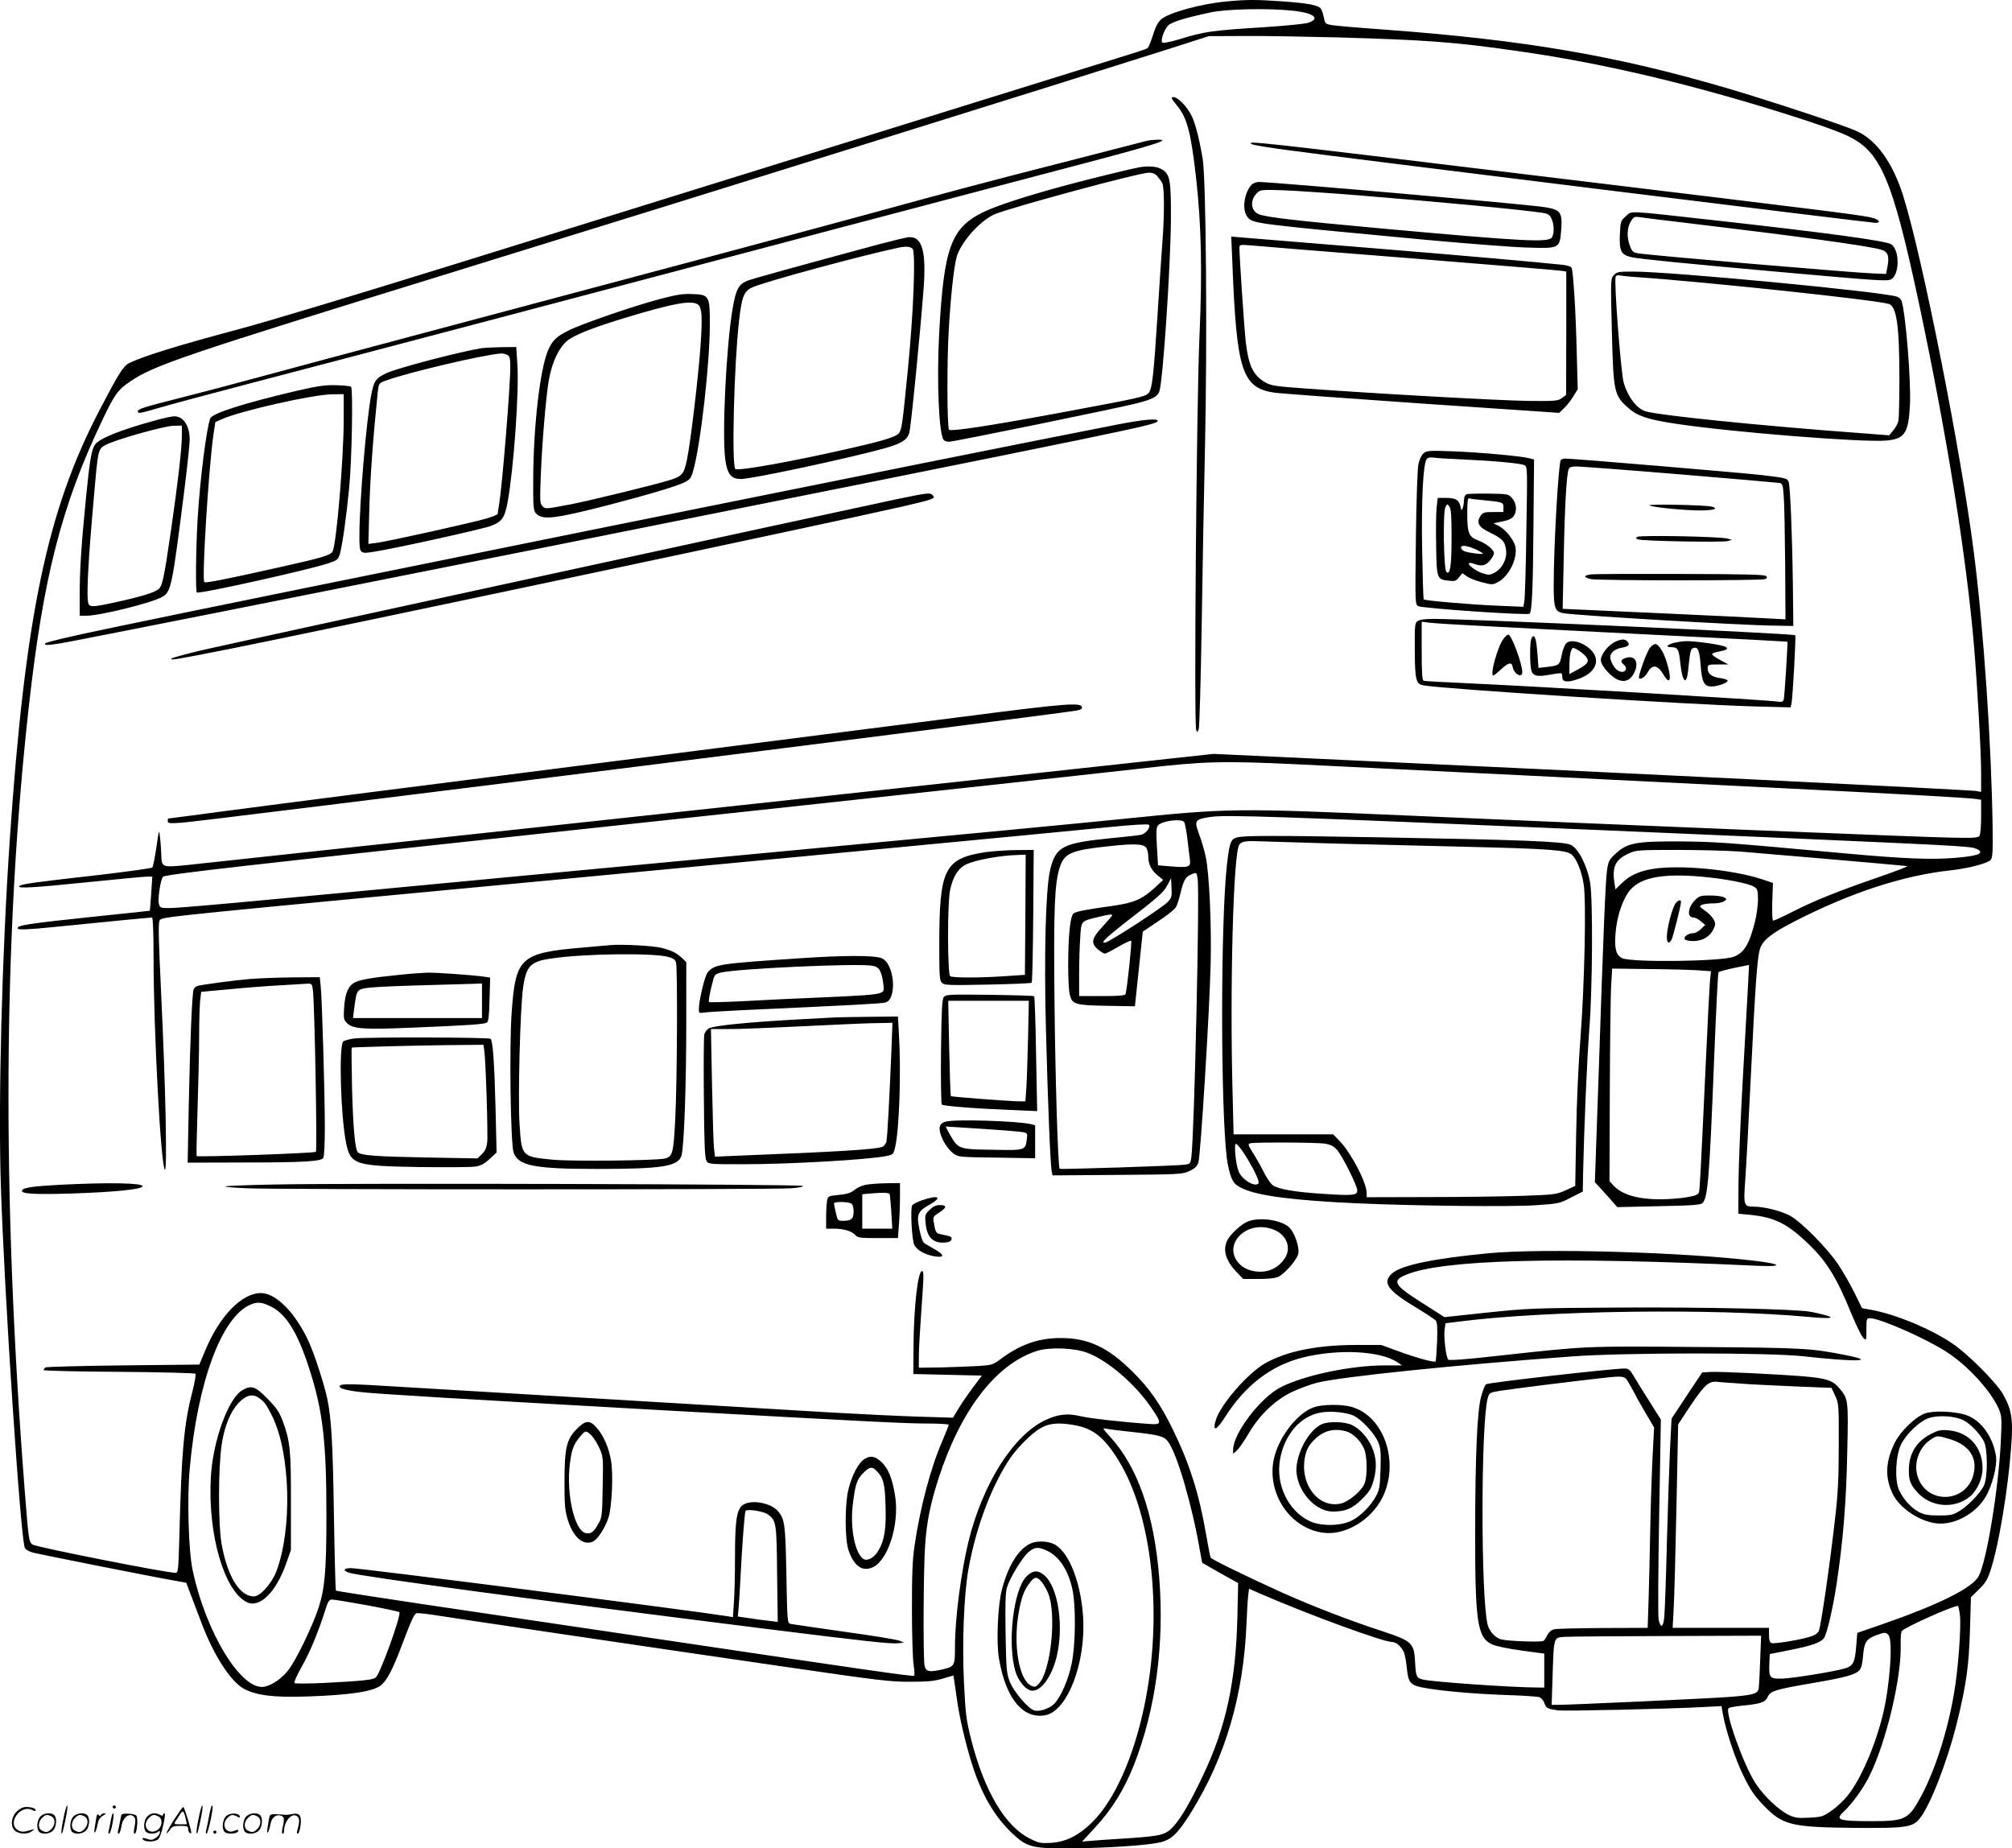 <?xml version="1.0" encoding="UTF-8"?>
<svg xmlns="http://www.w3.org/2000/svg" version="1.0" viewBox="0 0 1280.373 1176.123" preserveAspectRatio="xMidYMid meet">
  <g transform="translate(-0.277,1176.804) scale(0.1,-0.1)" fill="#000000" stroke="none">
    <path d="M7810 11759 c-163 -15 -366 -70 -418 -114 -19 -16 -36 -47 -52 -100 -13 -42 -29 -79 -34 -83 -6 -4 -33 -14 -61 -23 -47 -15 -3194 -993 -4345 -1351 -677 -210 -1198 -367 -1390 -418 -382 -102 -607 -172 -688 -214 -35 -18 -68 -71 -185 -296 -335 -641 -475 -1314 -572 -2735 -50 -736 -74 -1660 -57 -2195 22 -698 126 -2261 153 -2312 5 -9 26 -22 47 -28 39 -11 784 -159 908 -180 l72 -13 25 -66 c14 -36 42 -111 63 -166 82 -224 194 -399 283 -445 83 -41 182 -53 391 -47 281 9 430 32 478 72 38 32 75 102 133 257 60 158 77 195 92 201 7 2 50 -2 97 -9 138 -22 1584 -236 2270 -335 563 -82 651 -93 775 -92 112 0 154 4 207 20 l68 20 5 -31 c2 -17 10 -67 16 -111 15 -116 54 -283 95 -415 62 -199 147 -345 264 -453 89 -83 126 -92 368 -90 235 2 487 19 567 38 73 17 114 56 200 195 216 349 331 741 350 1195 3 77 8 159 11 182 l5 42 82 -36 c305 -132 773 -303 828 -303 28 0 62 -31 78 -71 5 -15 13 -59 17 -99 8 -87 22 -104 96 -119 103 -21 325 -41 523 -48 110 -3 210 -10 223 -14 13 -5 28 -22 33 -39 11 -31 19 -35 84 -45 40 -6 710 9 926 21 l117 6 7 -43 c17 -102 79 -292 131 -397 43 -89 69 -128 125 -187 126 -132 175 -144 598 -148 311 -2 353 4 398 57 66 78 175 357 238 608 60 243 77 362 84 593 l6 210 51 50 c44 43 55 62 77 131 51 160 109 512 128 774 14 179 3 242 -54 340 -44 75 -225 256 -321 320 -140 94 -353 182 -507 212 l-67 12 -47 96 c-26 52 -72 133 -103 180 -68 103 -237 274 -309 313 -57 30 -163 57 -229 57 -65 0 -67 8 -55 172 6 79 22 379 36 668 27 556 39 730 56 795 16 59 72 104 227 183 354 181 685 289 987 322 109 12 232 43 254 65 14 14 16 44 14 213 -7 516 -57 1257 -119 1742 -81 638 -327 1880 -450 2272 -66 209 -169 354 -294 411 -85 39 -534 187 -820 272 -711 209 -1294 309 -2191 375 -156 11 -304 24 -329 28 -41 7 -45 9 -52 45 -4 21 -12 47 -18 57 -13 25 -82 38 -254 50 -158 11 -223 11 -346 -1z m419 -59 c135 -14 180 -50 98 -77 -20 -7 -146 -19 -279 -28 -334 -21 -379 -27 -541 -77 -57 -17 -103 -26 -108 -21 -12 12 10 79 36 107 22 24 103 49 271 85 102 22 363 28 523 11z m286 -170 c561 -16 743 -29 1140 -86 472 -67 942 -172 1479 -330 296 -88 531 -166 621 -208 216 -100 289 -270 459 -1066 176 -828 303 -1614 351 -2185 22 -269 45 -671 45 -806 l0 -120 -32 6 c-46 7 -2291 118 -4188 205 l-665 31 -735 -80 c-829 -91 -5554 -602 -5785 -626 -174 -18 -174 -18 -176 69 -1 28 -4 76 -8 106 -6 55 -6 54 -23 -64 -10 -66 -21 -123 -26 -128 -5 -5 -164 -27 -353 -49 -398 -45 -480 -56 -493 -69 -17 -17 86 -11 439 25 187 19 355 35 374 35 l33 0 -7 -107 c-4 -60 -8 -109 -9 -110 0 -1 -136 -15 -301 -32 -487 -51 -558 -62 -537 -83 7 -7 76 -4 224 11 429 43 618 61 628 61 6 0 10 -92 10 -257 0 -462 46 -1323 72 -1348 16 -15 4 546 -23 1103 -19 408 -20 475 -8 487 20 20 85 26 2624 265 1404 132 3031 287 3415 325 150 15 248 21 254 15 14 -14 -20 -58 -51 -64 -15 -3 -99 -13 -186 -21 -314 -31 -356 -53 -392 -205 -28 -121 -39 -537 -26 -1020 12 -463 28 -860 37 -898 l5 -23 412 3 c397 3 414 4 458 24 36 17 49 30 58 55 14 44 71 963 78 1264 6 256 -9 574 -31 680 -8 39 -27 103 -42 144 -33 89 -29 96 74 111 102 14 376 5 2502 -85 2042 -87 2272 -98 2347 -111 18 -4 37 -12 44 -20 17 -21 -28 -34 -161 -45 -142 -12 -325 -5 -675 27 -798 73 -843 76 -1075 78 -278 1 -331 -9 -406 -78 -40 -36 -46 -48 -54 -101 -10 -69 -22 -344 -54 -1305 l-24 -684 72 -79 71 -80 264 6 c212 4 266 8 278 20 34 33 44 158 74 917 12 300 24 548 28 552 4 4 49 16 100 27 l94 19 -7 -142 c-4 -77 -19 -343 -33 -591 -14 -247 -26 -540 -27 -650 l-1 -200 75 -7 c150 -15 231 -54 352 -167 134 -125 194 -221 297 -473 29 -69 61 -134 72 -144 19 -17 19 -16 19 54 0 70 1 72 24 72 62 0 355 -129 487 -215 135 -87 279 -245 331 -361 19 -45 20 -59 14 -194 -13 -300 -89 -770 -141 -870 -40 -77 -254 -183 -636 -315 l-137 -47 -7 -86 c-8 -102 -19 -124 -71 -140 -67 -20 -331 -63 -399 -65 -80 -2 -86 4 -83 92 l3 64 135 27 c133 27 185 45 209 73 18 22 57 187 80 338 42 276 63 528 69 844 8 342 7 344 -56 416 -38 44 -81 57 -219 69 -171 14 -543 32 -598 28 l-50 -3 -98 -147 -97 -147 -10 -198 c-5 -109 -14 -378 -20 -598 -5 -220 -13 -428 -16 -463 -6 -69 -23 -79 -36 -21 -5 19 -3 313 3 654 l11 620 -73 116 c-41 64 -86 137 -101 163 -23 39 -32 46 -58 46 -77 0 -863 -89 -880 -100 -7 -4 -21 -38 -31 -76 -26 -92 -38 -368 -39 -865 0 -570 14 -669 105 -713 24 -12 99 -28 187 -40 l148 -20 0 -108 0 -108 -34 0 c-163 0 -682 36 -738 51 -43 11 -45 16 -51 127 -6 103 -26 121 -197 177 -221 72 -461 165 -661 255 -239 109 -435 205 -442 217 -3 5 -17 76 -31 158 -43 250 -105 444 -211 660 -78 159 -146 257 -255 365 -157 156 -284 215 -460 214 -142 0 -262 -44 -386 -139 -41 -30 -52 -34 -137 -39 -50 -3 -156 -7 -235 -9 l-142 -2 0 75 c0 41 7 165 15 275 17 237 18 265 5 265 -26 0 -52 -225 -54 -480 l-1 -175 218 -5 218 -5 -56 -75 c-31 -41 -73 -102 -92 -134 l-36 -59 -226 7 c-124 4 -370 16 -546 26 -176 11 -817 49 -1425 85 -608 36 -1213 72 -1345 80 -283 18 -352 19 -360 5 -9 -15 33 -28 127 -39 89 -12 633 -44 1918 -116 1341 -74 1553 -85 1695 -85 74 0 135 -4 135 -8 0 -5 -18 -50 -40 -102 -74 -169 -141 -421 -177 -665 -14 -94 -17 -182 -17 -410 0 -159 5 -318 11 -353 5 -34 7 -65 3 -67 -9 -6 -308 37 -1610 231 -536 79 -1220 181 -1520 225 -300 45 -547 83 -550 86 -2 2 -8 212 -12 466 -7 465 -16 630 -43 757 -19 89 -79 274 -115 355 -84 186 -209 315 -307 315 -122 0 -264 -147 -354 -365 l-38 -90 -483 -5 c-266 -3 -489 -9 -495 -13 -7 -5 -13 -12 -13 -17 0 -4 216 -10 479 -11 264 -2 483 -8 487 -12 5 -4 -4 -56 -19 -115 -54 -207 -69 -376 -83 -924 -6 -214 -7 -228 -25 -228 -58 0 -873 161 -907 179 -25 13 -27 28 -52 346 -146 1877 -137 3530 26 4985 92 827 209 1283 470 1829 77 161 97 189 176 242 151 103 337 166 2048 694 1703 526 3928 1220 4550 1418 l265 85 230 1 c127 1 392 -4 590 -9z m-262 -4625 c177 -9 822 -40 1432 -70 611 -30 1382 -69 1715 -85 749 -37 1135 -59 1178 -66 l32 -5 0 -107 c0 -59 -5 -114 -10 -122 -8 -13 -37 -15 -177 -12 -189 3 -2153 83 -3423 139 -1153 50 -1162 50 -1855 -20 -308 -31 -999 -97 -1535 -147 -536 -50 -1589 -149 -2340 -220 -1768 -168 -2122 -200 -2192 -200 -54 0 -58 2 -64 27 -9 32 12 164 27 173 24 15 539 74 2509 285 1829 196 3325 359 3725 404 388 45 508 48 978 26z m-715 -367 c5 -7 15 -56 21 -108 6 -52 13 -112 16 -132 6 -47 -8 -52 -119 -43 l-84 7 -7 120 c-6 100 -4 123 8 135 29 29 146 43 165 21z m-241 -164 c7 -10 13 -35 13 -56 0 -49 20 -89 62 -122 l33 -27 -51 -47 c-81 -75 -133 -98 -264 -117 -174 -24 -237 -36 -255 -49 -10 -7 -19 -39 -25 -96 -13 -112 -13 -375 1 -423 16 -60 32 -65 234 -69 l180 -3 25 238 25 237 97 65 c54 36 104 75 112 88 9 12 22 54 31 92 20 84 33 106 73 121 30 12 30 11 36 -30 14 -90 -21 -1628 -40 -1772 -5 -39 -7 -42 -42 -47 -47 -7 -791 -31 -796 -26 -11 12 -28 587 -33 1074 -6 587 1 745 34 845 30 91 74 109 326 135 154 16 206 13 224 -11z m3773 -24 c152 -12 1047 -89 1070 -93 8 -1 -68 -31 -170 -66 -264 -91 -418 -152 -553 -221 -65 -33 -123 -60 -129 -60 -7 0 -9 42 -7 120 l4 120 -75 25 c-185 60 -521 92 -690 64 -86 -14 -146 -41 -196 -90 l-41 -40 -6 38 c-17 102 5 151 86 188 51 24 58 25 312 25 143 0 321 -5 395 -10z m-230 -161 c142 -13 293 -42 326 -64 21 -14 24 -23 24 -81 0 -36 -9 -101 -20 -144 -36 -142 -69 -195 -135 -220 -79 -30 -646 -37 -709 -9 -38 18 -50 58 -43 152 7 99 36 195 77 260 63 99 208 131 480 106z m-3406 -160 c-38 -39 -377 -259 -399 -259 -16 0 -16 3 5 25 13 14 71 62 129 107 207 160 238 187 262 233 l24 45 3 -61 c3 -56 0 -65 -24 -90z m-354 -85 c0 -4 -27 -35 -60 -71 -71 -76 -78 -106 -29 -147 17 -14 36 -26 43 -26 6 0 45 20 86 44 41 24 78 41 81 38 6 -7 -26 -313 -36 -339 -3 -10 -43 -13 -150 -13 l-145 0 0 138 c0 75 3 181 7 234 7 110 2 104 118 132 70 17 85 18 85 10z m3728 -350 l83 -6 -6 -56 c-3 -32 -17 -295 -30 -587 -30 -649 -35 -734 -40 -761 -4 -17 -17 -23 -77 -34 -40 -7 -116 -13 -168 -13 -146 0 -245 29 -300 88 l-25 27 2 556 c1 307 5 611 8 677 l7 120 231 -3 c128 -1 269 -5 315 -8z m-9080 -2140 c94 -47 166 -161 237 -377 92 -279 115 -472 115 -954 0 -351 -10 -463 -51 -588 -39 -118 -140 -326 -190 -392 -39 -52 -100 -95 -151 -107 -145 -33 -374 338 -460 744 -26 125 -35 455 -18 642 49 550 202 964 385 1044 45 20 75 17 133 -12z m5195 -294 c131 -50 303 -198 406 -349 68 -99 67 -109 -6 -104 -164 11 -380 35 -440 49 -88 21 -145 14 -228 -24 -203 -96 -398 -403 -489 -772 -47 -193 -86 -492 -86 -665 0 -129 -2 -131 -82 -150 -84 -19 -104 -14 -112 27 -9 46 -7 615 4 763 10 150 33 262 85 425 141 435 364 726 623 811 80 27 242 21 325 -11z m3429 -167 c8 -10 27 -43 43 -73 15 -30 51 -95 81 -145 l53 -90 -9 -170 c-5 -93 -12 -298 -15 -455 -3 -157 -8 -367 -11 -467 l-6 -183 -282 -1 c-154 -1 -294 -4 -311 -8 -19 -4 -35 -17 -45 -36 -8 -17 -19 -34 -25 -38 -11 -9 -221 -2 -267 9 -38 9 -76 49 -88 93 -44 164 -44 1278 0 1442 10 35 12 36 77 47 66 11 475 62 638 80 127 15 150 14 167 -5z m788 -33 c91 -5 244 -12 341 -16 l177 -7 23 -50 c23 -49 24 -58 23 -316 0 -206 -5 -310 -23 -461 -33 -296 -91 -692 -104 -720 -8 -16 -27 -28 -57 -37 -74 -22 -227 -46 -244 -40 -11 5 -16 19 -16 52 l0 45 -306 0 -307 0 6 113 c4 61 12 353 18 647 l11 535 74 112 c94 141 122 166 178 158 22 -2 115 -9 206 -15z m-4295 -261 c115 -21 187 -79 276 -224 217 -352 284 -992 163 -1566 -68 -324 -189 -595 -329 -734 -84 -84 -168 -127 -262 -133 -67 -4 -79 -2 -136 27 -157 77 -290 301 -374 630 -31 124 -36 157 -46 366 -12 252 0 556 28 715 46 258 139 511 253 690 48 76 147 177 207 211 56 32 116 37 220 18z m330 -39 c205 -22 233 -29 260 -64 58 -76 155 -408 205 -702 l13 -70 114 -65 115 -64 -5 -220 c-10 -410 -74 -702 -220 -1007 -80 -169 -140 -271 -189 -324 -48 -52 -76 -59 -303 -74 -88 -5 -186 -12 -218 -15 l-58 -5 82 89 c107 115 186 242 248 399 138 352 194 766 161 1188 -32 406 -137 708 -313 900 -50 55 -51 56 -22 51 17 -4 75 -11 130 -17z m-4838 -1106 c109 -20 202 -40 207 -44 15 -14 -122 -394 -150 -416 -18 -15 -86 -22 -319 -34 -104 -5 -193 -6 -198 -1 -5 5 15 48 42 97 52 89 109 226 152 362 19 61 26 72 45 72 13 0 112 -16 221 -36z m10138 -62 c9 -76 -11 -344 -36 -490 -41 -246 -121 -495 -210 -662 -81 -150 -101 -160 -316 -160 -212 0 -234 8 -177 61 53 49 125 149 163 226 107 215 206 632 199 838 -1 39 2 77 7 84 13 22 315 157 357 161 3 0 9 -26 13 -58z m-454 -129 c29 -34 8 -326 -37 -508 -49 -199 -141 -410 -223 -512 -26 -32 -72 -76 -104 -97 -53 -37 -63 -40 -141 -44 -73 -4 -91 -1 -131 18 -64 31 -156 118 -210 200 -74 111 -198 457 -172 479 7 5 46 12 87 16 117 11 146 21 162 56 16 37 48 47 288 88 204 35 270 53 295 81 13 14 20 43 24 95 7 85 21 105 86 129 52 19 60 19 76 -1z m-817 -160 c-3 -87 -7 -168 -10 -181 -7 -32 -36 -40 -192 -52 -132 -10 -1006 -50 -1086 -50 l-39 0 6 188 c9 254 4 240 86 245 36 2 330 4 653 5 l588 2 -6 -157z M7494 11095 c64 -78 88 -172 121 -465 33 -302 39 -587 21 -1000 -19 -410 -36 -2470 -21 -2507 6 -17 8 -16 16 5 5 12 13 312 19 665 5 353 15 863 21 1132 15 675 7 1706 -15 1834 -22 129 -45 218 -69 270 -27 57 -88 121 -116 121 -19 0 -17 -6 23 -55z M7305 10873 c-11 -3 -247 -63 -525 -135 -540 -138 -700 -181 -1270 -337 -362 -99 -1459 -392 -2845 -761 -396 -105 -853 -228 -1015 -272 -162 -44 -389 -104 -505 -133 -229 -58 -265 -69 -265 -85 0 -15 13 -13 139 24 64 19 325 89 581 156 556 145 2463 648 3715 980 495 131 1109 293 1365 360 680 178 791 212 685 209 -22 -1 -49 -3 -60 -6z M7971 10850 c8 -5 116 -23 240 -39 303 -42 3697 -461 3726 -461 34 0 28 17 -9 29 -61 19 -161 31 -2178 275 -1807 219 -1821 220 -1779 196z M7250 10703 c-54 -10 -320 -75 -464 -114 -249 -67 -436 -128 -522 -169 -210 -101 -255 -225 -285 -780 -16 -302 -1 -642 30 -673 5 -5 20 -9 32 -10 26 -1 1066 212 1193 244 99 25 134 43 146 75 23 59 72 793 74 1099 1 248 -5 284 -58 316 -30 18 -85 23 -146 12z m117 -55 c11 -13 26 -33 32 -45 14 -27 14 -208 1 -374 -5 -68 -19 -270 -30 -449 -26 -406 -35 -489 -59 -514 -24 -23 -50 -29 -571 -126 -443 -82 -685 -119 -698 -106 -12 13 -14 423 -2 629 12 213 32 399 50 468 26 94 147 231 241 273 93 41 917 264 980 265 25 1 42 -6 56 -21z M7967 10592 c-49 -54 -62 -163 -24 -207 34 -40 48 -41 1112 -141 270 -25 567 -48 660 -51 210 -7 213 -6 222 103 10 121 -1 138 -105 154 -109 18 -1727 160 -1818 160 -17 0 -38 -8 -47 -18z m683 -67 c549 -45 1015 -89 1168 -111 34 -5 46 -12 57 -35 17 -33 20 -92 5 -120 -20 -36 -168 -28 -1095 56 -546 50 -725 71 -772 90 -52 22 -57 91 -10 136 21 20 28 21 177 16 85 -4 297 -18 470 -32z M10349 10392 c-33 -29 -34 -33 -38 -116 -4 -107 7 -129 76 -145 52 -11 341 -40 958 -95 584 -52 660 -58 688 -47 59 23 61 189 4 225 -33 22 -419 74 -1147 155 -542 60 -501 59 -541 23z m381 -42 c696 -83 1154 -145 1242 -170 45 -13 55 -40 42 -109 l-9 -46 -80 3 c-135 5 -1408 114 -1497 128 -31 5 -39 11 -52 45 -22 54 -20 117 4 157 19 31 24 33 58 28 20 -3 152 -20 292 -36z M5605 10216 c-522 -141 -805 -219 -845 -234 -56 -22 -74 -54 -95 -177 -41 -241 -68 -797 -47 -960 13 -94 37 -125 100 -125 70 0 690 133 916 196 105 30 141 52 155 97 10 31 68 615 91 915 18 238 -8 334 -90 331 -14 0 -97 -20 -185 -43z m205 -31 c21 -25 6 -404 -29 -760 -36 -364 -39 -383 -56 -411 -15 -24 -90 -48 -310 -98 -361 -83 -717 -147 -733 -132 -24 25 -8 669 24 944 17 150 30 185 81 210 62 32 696 204 938 255 43 9 73 6 85 -8z M7845 10099 c27 -694 61 -800 271 -830 38 -5 461 -36 939 -69 l870 -59 33 32 c19 18 45 52 59 76 l26 43 -7 257 c-6 246 -21 478 -31 512 -4 12 -23 18 -68 23 -196 20 -564 53 -1212 106 -401 33 -765 63 -808 66 l-79 7 7 -164z m1130 26 c523 -42 960 -78 973 -81 l22 -4 0 -393 -1 -392 -27 -20 c-25 -18 -41 -20 -212 -18 -174 2 -939 44 -1420 79 -194 14 -219 18 -257 40 -74 43 -104 103 -122 250 -9 75 -41 542 -41 606 0 19 4 20 68 15 37 -4 495 -41 1017 -82z M10273 10018 c-21 -23 -21 -27 -13 -353 10 -395 14 -413 106 -494 58 -51 125 -73 306 -100 351 -53 1192 -120 1337 -106 115 11 139 47 148 227 8 146 -27 579 -53 661 -3 10 -16 22 -29 27 -81 31 -1438 160 -1679 160 -93 0 -104 -2 -123 -22z m142 -13 c449 -31 1529 -146 1608 -171 49 -16 67 -138 67 -475 0 -130 -3 -250 -6 -267 -3 -17 -18 -45 -33 -62 l-26 -32 -155 12 c-656 48 -1311 115 -1396 141 -55 17 -112 91 -138 180 -18 58 -63 647 -52 675 3 9 13 13 23 10 10 -2 59 -8 108 -11z M4205 9866 c-171 -45 -501 -159 -584 -201 -77 -38 -103 -63 -130 -125 -51 -117 -93 -476 -95 -811 -1 -187 1 -209 17 -227 41 -45 113 -37 464 53 257 67 432 119 484 145 33 17 41 28 53 73 47 163 106 682 106 932 0 182 -4 188 -111 192 -59 3 -101 -4 -204 -31z m241 -37 c24 -19 27 -78 15 -258 -13 -190 -63 -613 -86 -725 -20 -97 -31 -109 -117 -135 -102 -31 -493 -126 -613 -150 -173 -33 -171 -33 -190 -14 -16 15 -17 34 -11 193 9 218 32 492 51 608 22 124 72 224 133 263 61 38 166 78 364 138 301 91 417 111 454 80z M3070 9553 c-151 -25 -531 -125 -605 -158 -69 -31 -83 -50 -100 -140 -31 -162 -75 -685 -75 -893 0 -121 -1 -120 103 -103 142 23 679 142 732 162 73 27 90 52 109 157 39 219 73 703 61 876 l-7 106 -96 -1 c-54 -1 -108 -4 -122 -6z m161 -43 c16 -9 19 -22 19 -78 0 -126 -50 -738 -70 -867 -6 -33 -10 -63 -10 -67 0 -4 -30 -17 -67 -28 -81 -25 -626 -146 -702 -156 l-54 -7 6 224 c5 189 23 442 53 736 7 62 7 62 48 78 140 52 629 167 739 174 10 0 27 -4 38 -9z M1890 9281 c-337 -79 -537 -143 -549 -175 -25 -64 -67 -404 -81 -646 -11 -190 -13 -453 -5 -462 12 -12 712 144 835 185 61 21 65 24 76 62 16 57 41 236 59 421 17 175 25 627 12 641 -5 4 -48 9 -95 10 -71 2 -117 -5 -252 -36z m300 -183 c0 -244 -46 -794 -71 -839 -12 -24 -69 -41 -349 -103 -339 -76 -460 -99 -467 -92 -17 16 28 732 58 938 l12 80 42 19 c119 53 584 158 703 158 l72 1 0 -162z M995 9094 c-228 -62 -364 -117 -389 -157 -21 -33 -33 -101 -55 -327 -30 -297 -41 -467 -41 -622 l0 -138 40 0 c91 0 424 83 487 121 55 34 61 63 138 671 19 153 35 300 35 328 0 89 -41 151 -100 149 -14 0 -65 -11 -115 -25z m165 -101 c0 -81 -28 -319 -70 -606 -45 -308 -54 -348 -80 -369 -26 -21 -111 -47 -271 -82 -135 -30 -165 -32 -173 -10 -15 38 -3 263 35 688 26 298 26 296 74 323 61 33 372 121 433 122 l52 1 0 -67z M7120 9068 c-936 -182 -5574 -1119 -6404 -1294 -269 -56 -416 -91 -424 -99 -15 -14 15 -14 99 0 231 40 5646 1121 6484 1295 419 87 495 105 495 120 0 17 -90 9 -250 -22z M9062 8884 c-13 -11 -26 -39 -33 -69 -6 -28 -13 -232 -16 -472 -5 -413 -5 -421 15 -432 27 -14 697 -60 709 -48 15 15 21 166 24 541 l4 440 -30 8 c-53 14 -305 37 -480 44 -157 6 -172 5 -193 -12z m243 -39 c201 -9 376 -25 399 -37 19 -10 19 -20 12 -422 -3 -226 -9 -426 -13 -445 l-6 -34 -166 7 c-171 7 -460 32 -468 40 -3 3 -7 143 -10 313 -6 315 6 553 29 580 8 10 23 12 47 9 20 -3 99 -8 176 -11z M9338 8624 c-12 -4 -18 -16 -19 -37 0 -18 -4 -41 -8 -52 -7 -17 -9 -16 -15 13 -9 40 -31 52 -95 52 l-49 0 -7 -62 c-4 -35 -5 -145 -3 -245 3 -207 5 -212 80 -220 40 -5 47 -2 66 22 l21 26 28 -20 c15 -11 59 -29 96 -38 66 -17 68 -17 104 2 68 37 122 146 110 221 -7 43 -64 115 -108 136 l-32 16 56 12 c38 7 62 19 72 33 23 32 19 82 -9 114 -24 28 -26 28 -148 30 -67 1 -131 -1 -140 -3z m98 -38 c131 -13 134 -13 134 -46 l0 -30 -65 0 c-58 0 -66 -3 -81 -25 -28 -43 -12 -72 61 -106 79 -38 96 -57 102 -113 7 -55 -25 -116 -73 -142 -28 -15 -38 -16 -73 -5 -42 12 -100 55 -90 65 3 4 18 2 33 -4 46 -17 73 -12 100 21 14 17 26 37 26 46 0 23 -49 63 -100 82 -60 22 -70 45 -70 170 0 82 3 102 13 98 8 -3 45 -8 83 -11z m-196 -237 c0 -181 -9 -244 -33 -220 -17 17 -23 381 -6 412 11 22 12 22 25 4 11 -14 14 -62 14 -196z m163 -81 c20 -10 37 -20 37 -23 0 -7 -104 7 -122 17 -10 5 -18 15 -18 23 0 18 48 10 103 -17z M9935 8841 c-15 -26 -45 -546 -45 -800 0 -143 8 -165 62 -175 83 -14 1130 -77 1348 -79 l115 -2 -3 265 c-4 315 -17 628 -27 652 -9 23 -19 25 -170 43 -131 15 -1201 105 -1249 105 -13 0 -27 -4 -31 -9z m755 -91 c338 -28 625 -53 637 -55 19 -4 22 -13 27 -87 4 -46 7 -240 9 -432 l2 -349 -110 6 c-60 4 -380 19 -709 34 l-599 27 7 332 c6 322 18 521 31 557 5 12 19 17 49 17 22 0 318 -22 656 -50z M10500 8552 c19 -12 221 -32 327 -32 80 0 115 12 70 24 -39 11 -413 18 -397 8z M10422 8352 c-11 -7 -10 -11 5 -16 26 -11 534 -20 569 -11 l29 8 -30 8 c-43 13 -557 23 -573 11z M10128 8113 c-21 -2 -38 -8 -38 -13 0 -5 17 -13 38 -17 49 -10 1082 -10 1106 0 15 6 17 10 7 20 -9 9 -141 12 -544 13 -293 1 -549 0 -569 -3z M5697 8589 c-319 -67 -4231 -917 -4417 -960 -96 -23 -179 -46 -185 -51 -14 -14 26 -7 375 62 627 125 3882 814 4280 906 194 45 206 50 190 69 -17 20 -27 19 -243 -26z M9024 7816 c-18 -13 -19 -27 -18 -183 1 -192 7 -218 56 -226 136 -24 1677 -122 2104 -134 l232 -6 6 29 c7 38 29 425 23 430 -11 11 -2065 104 -2303 104 -54 0 -87 -5 -100 -14z m486 -35 c201 -11 703 -36 1115 -57 413 -20 751 -38 752 -39 4 -2 -18 -350 -23 -368 -5 -15 -13 -17 -42 -13 -62 10 -1556 98 -1982 117 -140 6 -261 13 -267 15 -10 2 -13 49 -13 190 l0 186 48 -6 c26 -4 211 -15 412 -25z M9571 7704 c-37 -47 -89 -234 -65 -234 4 0 27 18 51 41 46 42 66 46 72 13 8 -45 61 -74 61 -33 0 55 -69 239 -89 239 -5 0 -19 -11 -30 -26z M9746 7698 c-8 -30 -8 -147 0 -188 9 -43 35 -51 120 -35 38 7 71 11 74 8 2 -2 5 -14 5 -26 0 -31 38 -33 108 -7 121 45 142 139 47 205 -49 34 -104 43 -129 21 -10 -9 -24 -43 -30 -76 -13 -64 -16 -67 -95 -76 l-53 -6 -6 85 c-7 89 -14 117 -27 117 -4 0 -10 -10 -14 -22z m344 -102 c31 -34 22 -51 -48 -89 l-52 -28 0 60 c0 33 4 71 10 86 9 24 11 25 37 11 16 -8 39 -26 53 -40z M10285 7686 c-45 -19 -95 -81 -95 -117 0 -38 68 -113 116 -129 44 -15 79 5 101 57 26 64 -5 105 -63 83 -28 -11 -30 -22 -9 -40 34 -28 5 -62 -34 -40 -24 12 -51 60 -51 88 0 27 31 52 74 59 42 7 53 18 36 38 -15 18 -35 18 -75 1z M10667 7680 c-52 -10 -72 -30 -30 -30 42 0 50 -13 58 -95 13 -125 39 -155 50 -57 13 126 16 140 32 146 30 12 41 -13 48 -107 8 -111 22 -137 71 -137 41 0 108 26 100 39 -3 5 -26 12 -51 15 -52 8 -75 27 -75 62 0 23 3 24 66 24 l66 0 -52 28 c-29 15 -52 32 -52 37 0 6 19 13 43 17 96 17 60 38 -101 58 -93 11 -117 11 -173 0z M10503 7647 c-22 -28 -78 -185 -70 -194 11 -11 38 7 55 37 30 53 64 48 101 -15 42 -72 54 -30 21 78 -21 68 -52 117 -75 117 -7 0 -22 -11 -32 -23z M6190 7215 c-316 -40 -1198 -153 -1960 -250 -1717 -218 -2379 -303 -2812 -360 -185 -25 -340 -45 -343 -45 -3 0 -5 -7 -5 -16 0 -15 10 -16 88 -11 159 12 5451 675 5691 713 31 5 41 11 39 23 -6 30 -110 22 -698 -54z M7873 6439 c-39 -11 -47 -36 -63 -179 -40 -371 -40 -1535 0 -1863 5 -43 19 -98 29 -123 17 -38 29 -49 77 -71 100 -45 327 -74 729 -92 355 -16 970 -23 1130 -12 146 10 152 11 225 49 l75 38 2 115 c6 283 25 732 40 924 20 255 23 812 5 925 -17 105 -74 219 -123 242 -43 22 -317 32 -1212 48 -679 12 -870 12 -914 -1z m637 -39 c201 -5 570 -14 820 -20 540 -13 644 -21 676 -51 32 -30 62 -105 75 -190 17 -105 5 -648 -21 -979 -12 -151 -24 -410 -27 -602 l-6 -336 -61 -28 c-58 -26 -71 -28 -271 -35 -115 -4 -387 -8 -602 -8 l-393 -1 0 26 c0 65 -94 247 -168 327 l-45 47 -317 0 -317 0 -6 242 c-19 693 4 1556 43 1603 17 21 45 24 155 19 55 -2 264 -8 465 -14z m-75 -1909 c38 -7 56 -16 78 -42 35 -42 127 -226 127 -255 0 -32 -26 -35 -210 -23 -177 11 -289 29 -326 54 -13 8 -40 47 -59 85 -19 39 -51 94 -70 124 -30 48 -32 55 -17 59 30 8 425 6 477 -2z m-519 -57 c60 -92 106 -186 95 -197 -24 -24 -105 25 -126 77 -18 42 -31 176 -17 176 5 0 27 -25 48 -56z M6275 6346 c-263 -41 -295 -105 -295 -593 0 -196 2 -224 17 -239 16 -15 41 -16 291 -11 150 3 277 8 280 12 4 4 8 195 10 426 l3 419 -113 -1 c-62 -1 -149 -7 -193 -13z m253 -398 l-3 -383 -90 -6 c-186 -14 -373 -14 -386 -2 -17 17 -18 467 0 548 18 86 52 139 103 163 58 28 216 57 331 60 l47 2 -2 -382z M3885 5754 c-22 -2 -98 -9 -170 -15 -400 -34 -431 -61 -456 -411 -16 -217 -7 -838 12 -893 30 -85 131 -105 532 -105 412 0 514 16 536 83 17 50 31 446 31 858 l0 375 -27 26 c-36 33 -65 48 -128 64 -51 14 -257 25 -330 18z m367 -74 c37 -10 48 -17 53 -38 10 -41 7 -759 -5 -991 -11 -221 -17 -243 -67 -255 -57 -13 -596 -19 -715 -7 -196 19 -196 19 -209 228 -11 162 4 731 22 863 20 143 47 171 187 190 206 30 635 35 734 10z M5085 5670 c-508 -34 -533 -38 -578 -88 -18 -19 -57 -180 -57 -235 0 -23 3 -27 23 -23 12 3 123 10 247 16 708 32 892 42 917 49 77 20 58 250 -24 282 -48 19 -236 19 -528 -1z m469 -47 c43 -7 59 -32 70 -116 5 -44 4 -48 -19 -57 -31 -12 -117 -18 -405 -30 -129 -5 -335 -15 -457 -22 -123 -6 -225 -9 -228 -6 -5 5 5 63 26 140 8 32 15 39 47 47 96 25 867 61 966 44z M2535 5564 c-161 -16 -237 -29 -272 -46 -43 -21 -64 -68 -70 -157 -5 -75 -4 -81 19 -104 36 -36 106 -41 413 -28 351 14 460 22 476 32 10 6 15 44 17 148 l4 139 -43 6 c-84 11 -300 26 -357 25 -31 -1 -115 -7 -187 -15z m535 -164 l0 -110 -411 0 -410 0 6 48 c12 95 16 112 30 126 24 23 71 26 728 44 l57 2 0 -110z M1595 5539 c-103 -9 -307 -36 -337 -45 -9 -3 -19 -12 -23 -22 -10 -26 -23 -337 -31 -739 l-7 -363 354 1 c387 0 495 7 509 29 6 8 10 95 10 193 0 201 -17 800 -26 895 l-6 62 -171 -1 c-95 -1 -217 -6 -272 -10z m399 -71 c11 -86 28 -1020 19 -1029 -9 -9 -751 -35 -759 -27 -2 3 1 137 6 299 5 162 10 369 10 460 0 91 3 193 6 226 l7 60 186 17 c102 10 249 21 326 25 77 5 152 9 167 10 24 1 27 -3 32 -41z M6009 5424 c-11 -14 -15 -80 -18 -346 -2 -182 1 -334 5 -338 10 -10 213 -26 448 -35 l159 -7 -7 363 c-3 199 -9 365 -12 368 -3 3 -130 7 -283 9 -253 3 -279 2 -292 -14z m536 -261 c-3 -131 -8 -275 -11 -320 l-6 -83 -36 0 c-56 0 -434 29 -438 33 -3 2 -7 140 -11 306 l-6 301 256 0 257 0 -5 -237z M5295 5293 c-27 -1 -135 -7 -240 -13 -301 -17 -517 -39 -542 -56 -13 -8 -25 -25 -28 -37 -4 -13 -5 -194 -3 -403 2 -286 6 -385 16 -401 13 -23 15 -23 235 -23 293 0 782 28 904 51 51 10 51 11 62 57 27 114 39 483 24 725 l-6 107 -186 -2 c-102 -1 -208 -3 -236 -5z m381 -200 c-13 -311 -26 -558 -32 -586 -3 -17 -15 -32 -28 -37 -44 -16 -286 -31 -902 -55 l-161 -7 -6 49 c-4 26 -9 209 -13 406 l-7 357 101 0 c91 0 199 4 717 29 88 4 200 9 249 9 l88 2 -6 -167z M2257 5160 c-32 -4 -64 -13 -70 -19 -29 -29 -16 -476 18 -645 29 -139 55 -147 468 -154 169 -2 328 -1 354 3 34 5 57 17 91 48 l45 42 -7 290 c-7 279 -17 419 -31 433 -9 10 -798 12 -868 2z m827 -72 c10 -58 25 -541 19 -590 -4 -33 -13 -54 -34 -74 l-28 -27 -333 6 c-315 6 -408 13 -428 33 -18 18 -31 167 -37 412 -3 138 -4 253 -2 254 8 3 414 14 621 16 l217 2 5 -32z M6021 4631 c-37 -10 -47 -33 -33 -78 15 -50 49 -100 85 -127 27 -20 43 -21 273 -24 l244 -4 0 105 0 105 -27 7 c-83 20 -483 33 -542 16z m235 -46 c126 -8 242 -18 258 -21 27 -6 28 -9 23 -45 -9 -71 -8 -71 -218 -67 -215 3 -218 4 -271 96 -16 28 -28 52 -26 52 2 0 107 -7 234 -15z M380 4229 c-168 -9 -231 -18 -237 -36 -7 -21 68 -26 297 -20 286 9 470 27 470 47 0 21 -215 25 -530 9z M1753 4231 c-171 -3 -314 -9 -317 -12 -4 -3 58 -9 136 -12 186 -9 3357 -9 3466 0 52 4 79 10 74 15 -11 11 -2871 19 -3359 9z M5512 4229 c-24 -4 -56 -19 -72 -33 -22 -18 -46 -26 -98 -31 -68 -7 -70 -8 -76 -37 -3 -17 -6 -64 -6 -104 l0 -74 48 0 c62 0 115 -15 137 -40 16 -18 31 -20 145 -20 l127 0 6 83 c4 45 7 124 7 175 l0 92 -87 -1 c-49 -1 -107 -5 -131 -10z m153 -61 c2 -7 6 -59 10 -115 l6 -103 -96 0 -95 0 0 109 0 110 43 4 c94 8 128 7 132 -5z m-245 -58 c9 -5 15 -25 15 -50 0 -47 -14 -60 -66 -60 -35 0 -36 1 -47 51 -7 28 -12 55 -12 60 0 12 91 11 110 -1z M5871 4131 c-29 -10 -58 -25 -63 -32 -13 -20 -3 -218 13 -252 16 -34 72 -65 135 -74 60 -8 57 11 -7 47 -24 14 -52 30 -62 36 -11 6 -23 37 -33 88 -20 96 -12 116 63 158 86 48 59 65 -46 29z M5918 4069 c-29 -28 -30 -34 -25 -85 9 -91 48 -129 126 -122 24 2 37 9 39 20 3 17 -1 19 -75 34 -22 4 -28 14 -38 74 -6 33 -4 38 31 60 52 34 55 50 9 50 -27 0 -44 -8 -67 -31z M7940 3994 c-41 -18 -105 -77 -126 -116 -32 -62 -12 -132 59 -205 l41 -43 99 0 c65 0 107 5 125 14 45 23 120 110 127 148 8 41 -25 135 -58 166 -52 49 -193 68 -267 36z m177 -54 c77 -35 104 -116 61 -180 -46 -67 -116 -95 -198 -80 -100 18 -156 110 -116 188 44 84 156 116 253 72z M9480 3794 c-348 -33 -552 -75 -614 -125 -71 -60 -37 -110 150 -222 61 -37 117 -74 124 -82 9 -11 11 -47 8 -135 -3 -66 -7 -122 -10 -125 -8 -8 -126 24 -236 65 l-110 40 -158 0 c-247 0 -442 -39 -579 -116 -112 -63 -286 -264 -316 -364 -22 -74 5 -65 58 19 129 203 293 330 496 381 223 56 494 43 602 -30 l30 -20 -110 0 c-213 0 -511 -62 -660 -138 -130 -65 -305 -294 -305 -399 l0 -26 25 23 c14 13 46 60 72 104 68 117 166 212 273 265 47 22 121 50 165 61 161 39 873 112 1620 167 344 25 1251 25 1475 1 329 -37 472 -33 275 6 -227 45 -266 48 -950 53 -715 6 -695 7 -1243 -53 -228 -26 -336 -34 -343 -27 -15 15 -30 148 -23 193 l6 38 87 11 c561 71 1607 85 2217 30 139 -13 182 -9 115 10 -25 7 -68 17 -95 22 -105 18 -671 30 -1221 27 -544 -3 -582 -5 -840 -32 l-270 -29 -138 88 c-184 116 -199 143 -108 181 232 98 967 117 2231 58 171 -8 168 10 -6 31 -459 56 -1350 81 -1694 49z M8362 2813 c-96 -34 -208 -171 -246 -302 -66 -224 87 -469 309 -496 138 -18 302 80 374 222 112 222 14 517 -192 578 -64 19 -189 18 -245 -2z m253 -52 c50 -23 130 -108 157 -167 17 -40 19 -62 16 -173 -3 -108 -7 -132 -27 -170 -35 -66 -105 -136 -164 -162 -74 -33 -193 -32 -262 1 -136 66 -216 234 -186 395 29 157 130 272 258 295 64 11 159 2 208 -19z M8415 2706 c-71 -31 -144 -147 -160 -258 -21 -137 103 -298 230 -298 80 0 125 19 186 80 47 47 58 65 74 122 21 78 17 144 -13 211 -26 59 -79 117 -127 138 -48 22 -146 24 -190 5z m155 -46 c43 -12 93 -61 114 -112 20 -47 21 -177 2 -221 -18 -45 -98 -112 -146 -125 -149 -38 -273 128 -230 308 10 40 24 64 56 96 58 59 125 76 204 54z M12252 2774 c-63 -23 -156 -114 -192 -187 -59 -120 -63 -220 -13 -324 42 -89 169 -175 277 -188 112 -14 249 59 313 166 43 71 76 199 68 259 -18 124 -95 231 -190 264 -73 24 -209 30 -263 10z m245 -43 c44 -22 102 -82 130 -133 26 -48 26 -238 -1 -287 -27 -50 -104 -129 -156 -159 -39 -24 -56 -27 -130 -27 -68 0 -93 5 -126 22 -51 27 -101 83 -127 142 -28 63 -21 216 13 287 33 68 119 150 178 169 61 20 167 13 219 -14z M12293 2645 c-95 -48 -143 -126 -143 -233 0 -63 10 -90 51 -136 87 -100 240 -113 341 -28 43 37 78 115 77 177 0 135 -87 231 -218 242 -47 4 -65 0 -108 -22z m121 -35 c123 -39 176 -120 146 -229 -44 -164 -265 -188 -342 -38 -49 97 -9 222 87 275 27 15 33 15 109 -8z M3675 2677 c-67 -66 -80 -123 -80 -337 0 -154 3 -184 22 -246 35 -109 98 -163 159 -135 31 14 80 91 100 156 21 70 30 274 15 360 -15 84 -47 158 -91 208 -43 50 -71 49 -125 -6z m91 -42 c14 -14 37 -50 51 -81 24 -54 25 -59 21 -247 -3 -183 -4 -194 -28 -236 -30 -53 -49 -66 -81 -58 -71 18 -123 246 -100 439 11 91 23 125 67 177 31 38 38 38 70 6z M5497 2479 c-34 -26 -70 -94 -93 -180 -26 -93 -26 -324 -1 -397 35 -99 86 -135 151 -108 98 41 172 269 146 449 -19 128 -51 199 -110 240 -32 22 -59 21 -93 -4z m82 -68 c45 -45 55 -81 59 -220 5 -149 -6 -222 -44 -287 -28 -50 -75 -74 -101 -53 -51 43 -80 193 -64 337 15 131 26 166 67 207 40 40 56 43 83 16z M4725 2188 c-35 -32 -45 -101 -45 -334 0 -105 -3 -233 -7 -283 l-6 -93 -36 6 c-245 39 -2334 306 -2395 306 -47 0 -54 -15 -13 -29 60 -22 1220 -178 2642 -356 664 -83 805 -98 855 -93 l35 4 -28 12 c-16 7 -174 33 -350 57 -177 25 -331 48 -343 50 -21 5 -21 10 -27 313 -6 323 -10 355 -55 406 -49 55 -179 75 -227 34z m164 -56 c54 -39 56 -53 59 -380 l4 -304 -59 7 c-32 3 -89 11 -126 17 l-69 10 6 67 c3 36 8 118 11 181 9 186 26 414 32 424 9 14 115 -2 142 -22z M10790 6041 c-47 -46 -53 -111 -11 -111 11 0 32 -11 47 -24 l28 -23 -27 -27 c-14 -14 -37 -26 -50 -26 -30 0 -62 -23 -53 -38 4 -7 28 -12 54 -12 58 0 106 28 128 74 14 29 15 37 3 62 -8 15 -30 39 -49 52 -19 13 -36 27 -38 31 -4 12 35 21 89 21 25 0 54 6 64 14 18 13 18 14 -3 25 -11 6 -51 11 -87 11 -60 0 -69 -3 -95 -29z M10667 6022 c-20 -22 -57 -160 -57 -214 0 -41 13 -50 30 -19 10 20 60 216 60 239 0 17 -14 15 -33 -6z M1548 2924 c-92 -49 -193 -330 -204 -564 -18 -359 85 -712 228 -786 81 -42 187 61 252 246 l30 85 0 305 c1 329 -5 387 -51 513 -22 59 -39 85 -98 145 -76 78 -101 87 -157 56z m102 -51 c36 -25 47 -40 86 -118 115 -236 128 -715 25 -987 -30 -77 -102 -158 -143 -158 -90 0 -168 127 -205 333 -22 126 -22 490 1 636 22 142 73 246 143 293 35 22 62 23 93 1z M6555 1944 c-75 -39 -137 -141 -176 -289 -27 -100 -37 -340 -19 -441 44 -255 152 -386 295 -360 142 27 260 337 240 631 -16 227 -96 421 -192 461 -43 18 -111 18 -148 -2z m110 -43 c77 -35 136 -124 162 -245 23 -107 21 -354 -5 -476 -21 -101 -67 -207 -110 -253 -29 -30 -92 -52 -127 -43 -38 10 -131 119 -156 183 -21 53 -23 78 -27 307 -3 175 -1 262 8 290 17 60 96 191 136 226 40 35 63 37 119 11z M6535 1737 c-84 -84 -123 -429 -70 -606 20 -64 70 -121 108 -121 57 0 120 87 152 208 50 196 13 451 -77 527 -40 34 -73 32 -113 -8z m93 -30 c11 -12 31 -45 43 -72 57 -128 21 -497 -57 -580 -20 -22 -26 -24 -49 -13 -77 35 -116 258 -80 462 17 99 34 145 71 193 30 39 43 41 72 10z M406 194 c-10 -47 -15 -88 -12 -91 5 -6 9 7 30 110 7 37 10 67 6 67 -4 0 -15 -39 -24 -86z M720 270 c0 -5 5 -10 10 -10 6 0 10 5 10 10 0 6 -4 10 -10 10 -5 0 -10 -4 -10 -10z M1266 194 c-10 -47 -15 -88 -12 -91 5 -6 9 7 30 110 7 37 10 67 6 67 -4 0 -15 -39 -24 -86z M1346 269 c-3 -8 -10 -41 -16 -74 -6 -33 -14 -68 -16 -77 -3 -10 -1 -18 3 -18 10 0 46 171 38 178 -2 3 -7 -1 -9 -9z M109 241 c-38 -38 -41 -101 -7 -125 29 -20 79 -20 104 0 18 14 18 15 1 10 -53 -17 -69 -17 -92 -2 -69 45 21 166 94 126 12 -6 21 -7 21 -1 0 12 -25 21 -62 21 -19 0 -39 -10 -59 -29z M1110 189 c-28 -45 -49 -83 -47 -85 2 -3 12 7 21 21 14 21 24 25 66 25 43 0 50 -3 50 -19 0 -11 5 -23 10 -26 6 -3 10 -3 10 1 0 20 -44 164 -51 164 -4 0 -30 -37 -59 -81z m75 4 l7 -33 -42 0 c-42 0 -42 0 -28 23 8 12 21 32 29 44 15 25 22 18 34 -34z M260 210 c-22 -22 -27 -79 -8 -98 19 -19 66 -14 88 8 22 22 27 79 8 98 -19 19 -66 14 -88 -8z m71 0 c25 -14 25 -54 -1 -80 -23 -23 -33 -24 -61 -10 -25 14 -25 54 1 80 23 23 33 24 61 10z M470 210 c-22 -22 -27 -79 -8 -98 19 -19 66 -14 88 8 22 22 27 79 8 98 -19 19 -66 14 -88 -8z m71 0 c25 -14 25 -54 -1 -80 -23 -23 -33 -24 -61 -10 -25 14 -25 54 1 80 23 23 33 24 61 10z M616 204 c-3 -16 -8 -47 -11 -69 -8 -51 10 -26 19 27 5 27 15 42 34 53 18 10 22 14 10 15 -9 0 -20 -5 -24 -11 -5 -8 -9 -8 -14 1 -5 8 -10 3 -14 -16z M717 223 c-2 -4 -7 -26 -11 -48 -4 -22 -9 -48 -12 -57 -3 -10 -1 -18 4 -18 4 0 14 28 20 62 11 58 10 81 -1 61z M775 220 c-1 -3 -5 -23 -9 -45 -4 -22 -9 -48 -12 -57 -3 -10 -1 -18 4 -18 5 0 13 20 17 45 7 53 44 87 74 68 17 -11 19 -28 8 -80 -4 -18 -3 -33 2 -33 16 0 24 99 11 115 -12 14 -87 18 -95 5z M940 210 c-22 -22 -27 -79 -8 -98 15 -15 61 -15 76 0 9 9 12 8 12 -5 0 -9 -12 -24 -26 -34 -21 -13 -32 -15 -55 -6 -16 6 -29 8 -29 3 0 -24 81 -27 102 -2 18 19 50 162 37 162 -5 0 -9 -5 -9 -10 0 -7 -6 -7 -19 0 -30 16 -59 12 -81 -10z m71 0 c29 -16 25 -65 -6 -86 -56 -37 -103 28 -55 76 23 23 33 24 61 10z M1441 211 c-23 -23 -28 -80 -9 -99 19 -19 88 -13 88 9 0 5 -11 4 -24 -2 -54 -25 -89 38 -46 81 23 23 33 24 62 9 16 -9 19 -8 16 3 -8 22 -64 22 -87 -1z M1570 210 c-22 -22 -27 -79 -8 -98 19 -19 66 -14 88 8 22 22 27 79 8 98 -19 19 -66 14 -88 -8z m71 0 c25 -14 25 -54 -1 -80 -23 -23 -33 -24 -61 -10 -25 14 -25 54 1 80 23 23 33 24 61 10z M1716 201 c-3 -14 -8 -44 -11 -66 -8 -51 10 -26 19 27 8 41 35 63 66 53 22 -7 24 -21 11 -77 -5 -22 -5 -38 0 -38 5 0 9 6 9 13 0 68 51 125 85 97 15 -13 15 -35 -1 -92 -3 -10 -1 -18 4 -18 6 0 13 23 17 50 9 63 -5 84 -49 76 -17 -4 -35 -6 -41 -6 -101 8 -104 7 -109 -19z M1360 110 c0 -5 5 -10 10 -10 6 0 10 5 10 10 0 6 -4 10 -10 10 -5 0 -10 -4 -10 -10z"></path>
  </g>
</svg>
